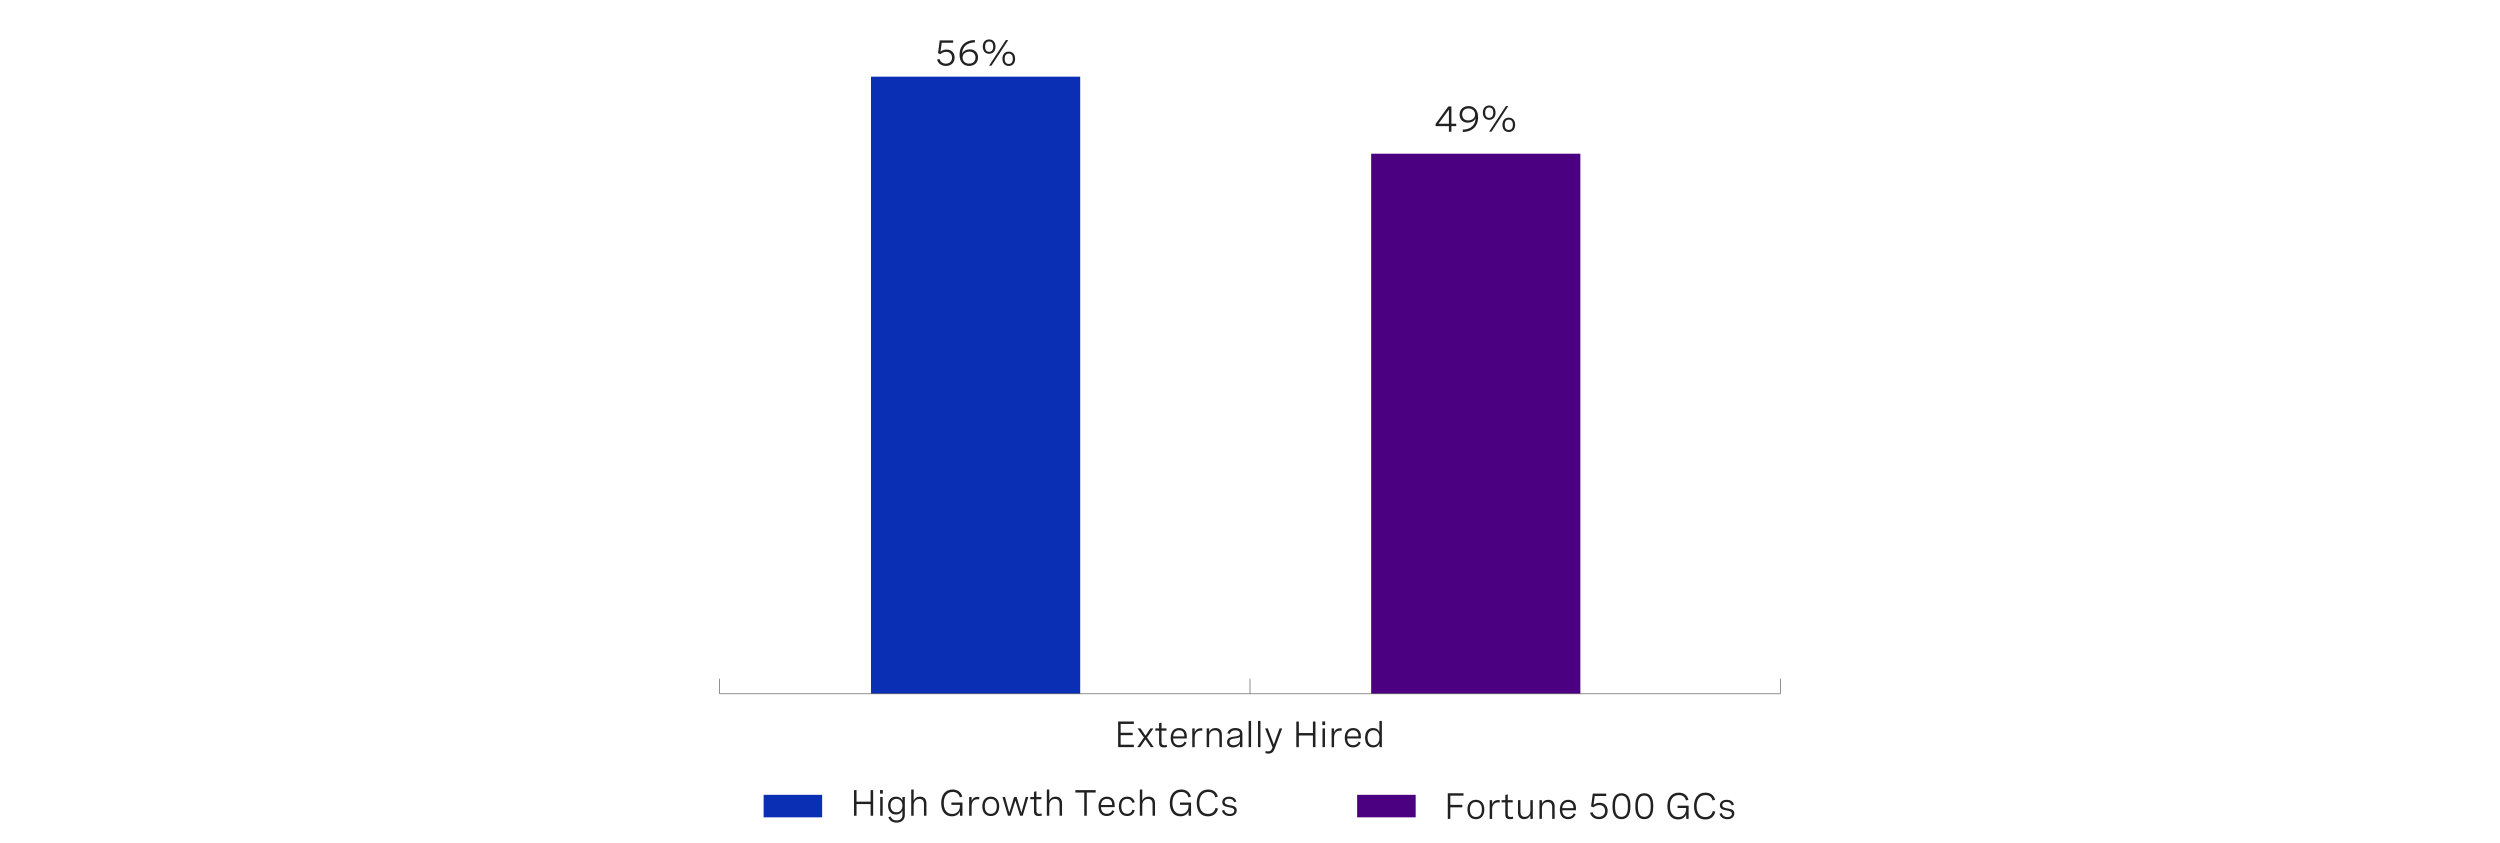 <?xml version="1.0" encoding="utf-8"?>
<!-- Generator: Adobe Illustrator 26.5.0, SVG Export Plug-In . SVG Version: 6.00 Build 0)  -->
<svg version="1.1" xmlns="http://www.w3.org/2000/svg" xmlns:xlink="http://www.w3.org/1999/xlink" x="0px" y="0px"
	 viewBox="0 0 956 322.42" style="enable-background:new 0 0 956 322.42;" xml:space="preserve">
<style type="text/css">
	.st0{fill:none;stroke:#585656;stroke-width:0.25;stroke-miterlimit:10;}
	.st1{fill:#212121;}
	.st2{fill:#0A2FB5;}
	.st3{fill:#4A0080;}
	.st4{fill-rule:evenodd;clip-rule:evenodd;fill:#0A2FB5;}
	.st5{fill-rule:evenodd;clip-rule:evenodd;fill:#4A0080;}
	.st6{fill-rule:evenodd;clip-rule:evenodd;fill:#DFB3FF;}
	.st7{fill:none;stroke:#4A0080;stroke-linejoin:round;stroke-miterlimit:10;}
	.st8{clip-path:url(#SVGID_00000159464879345947097600000000637052298897012905_);}
	.st9{clip-path:url(#SVGID_00000171685363346087955420000000908408266619266725_);}
	.st10{fill:#FFFFFF;}
	.st11{clip-path:url(#SVGID_00000008850651861848847560000014993876035135576233_);}
	.st12{clip-path:url(#SVGID_00000126295187550426684860000012182035390134967955_);}
	.st13{clip-path:url(#SVGID_00000181810148263649917180000001684696192496750494_);}
	.st14{clip-path:url(#SVGID_00000057857289095432387180000002496145875054611092_);}
	.st15{clip-path:url(#SVGID_00000054256118238771436530000010128631182821297561_);}
	.st16{clip-path:url(#SVGID_00000013160685268331334190000012456580354055318920_);}
	.st17{clip-path:url(#SVGID_00000173149776562576774720000009153317633381608075_);}
	.st18{clip-path:url(#SVGID_00000116209491875272280300000011684309406762932104_);}
	.st19{clip-path:url(#SVGID_00000121270563929095864520000004211475206127359131_);}
	.st20{clip-path:url(#SVGID_00000181792882755612543800000012060790088166555537_);}
	.st21{clip-path:url(#SVGID_00000003804419816454414430000012489485228081559718_);}
	.st22{clip-path:url(#SVGID_00000062157368335269256960000006569103778839169968_);}
	.st23{clip-path:url(#SVGID_00000080183934302540918010000002706012008412728716_);}
	.st24{clip-path:url(#SVGID_00000181781308250301985840000014794076879249031563_);}
	.st25{clip-path:url(#SVGID_00000146499057542032800830000005696646302814183580_);}
	.st26{clip-path:url(#SVGID_00000134954339041321421330000008035346951556649090_);}
	.st27{clip-path:url(#SVGID_00000060000890085227474880000010522414987508925886_);}
	.st28{clip-path:url(#SVGID_00000120537321794651188420000015198640097767802277_);}
	.st29{fill:#00B050;}
	.st30{clip-path:url(#SVGID_00000153674882664345258990000004661941132534948224_);}
	.st31{clip-path:url(#SVGID_00000108275579437926050150000004981084275472850585_);}
	.st32{clip-path:url(#SVGID_00000072264831012177929070000005500227566341813640_);}
	.st33{clip-path:url(#SVGID_00000043421951114444635710000012157253063877853845_);}
	.st34{clip-path:url(#SVGID_00000167392552932296725960000018164137207971427203_);}
	.st35{clip-path:url(#SVGID_00000091731415078734644750000012082683262811543973_);}
	.st36{clip-path:url(#SVGID_00000070090800967944752570000012227981253160066969_);}
	.st37{clip-path:url(#SVGID_00000095302155631476181200000003230363864277358485_);}
	.st38{clip-path:url(#SVGID_00000111183739276254989940000016951509201777984167_);}
	.st39{clip-path:url(#SVGID_00000163772335032423839370000004429267492542742409_);}
	.st40{clip-path:url(#SVGID_00000108292841776021816400000017117030935986472328_);}
	.st41{clip-path:url(#SVGID_00000071529427094441397710000004572311914662796457_);}
	.st42{clip-path:url(#SVGID_00000083807459242536889870000003138487863646518710_);}
	.st43{clip-path:url(#SVGID_00000029036104136913003930000018090222868259184548_);}
	.st44{clip-path:url(#SVGID_00000083081148363559227790000015673859171223272839_);}
	.st45{clip-path:url(#SVGID_00000155138929185464414630000010250973988529674127_);}
	.st46{clip-path:url(#SVGID_00000129898797491671444520000002520616287190523054_);}
	.st47{clip-path:url(#SVGID_00000114780729952951483130000013221522801912131460_);}
	.st48{clip-path:url(#SVGID_00000060031127101912381300000012537228787782779320_);}
	.st49{clip-path:url(#SVGID_00000047023318671311055570000004825869300701346193_);}
	.st50{clip-path:url(#SVGID_00000030467165022463344000000013142253584391727260_);}
	.st51{clip-path:url(#SVGID_00000093879496990521707980000012744359157428212117_);}
	.st52{clip-path:url(#SVGID_00000157292250421214750010000008598324980583405204_);}
	.st53{clip-path:url(#SVGID_00000183226626217068372660000011973896028668036506_);}
	.st54{clip-path:url(#SVGID_00000008133251062631370230000008583720954868397958_);}
	.st55{clip-path:url(#SVGID_00000168107056568651708610000006303125084217513877_);}
	.st56{clip-path:url(#SVGID_00000109009773077727265560000009037325416621298330_);}
	.st57{clip-path:url(#SVGID_00000176008479072846923320000012711397241815846561_);}
	.st58{clip-path:url(#SVGID_00000163758144064844449710000002348333664831254959_);}
	.st59{clip-path:url(#SVGID_00000093862274962000429310000016979946337743154866_);}
	.st60{clip-path:url(#SVGID_00000132779826785046937450000017439722577294943627_);}
	.st61{clip-path:url(#SVGID_00000088103074153621407400000006809363024410784128_);}
	.st62{clip-path:url(#SVGID_00000010286250330762468340000016739075399224209574_);}
	.st63{clip-path:url(#SVGID_00000146460954894496481710000012958971027816285881_);}
	.st64{clip-path:url(#SVGID_00000003073492423218257920000002437091617560006057_);}
	.st65{clip-path:url(#SVGID_00000064334523953460052310000005910721924785042618_);}
	.st66{clip-path:url(#SVGID_00000183251153274778877180000008136284020503191450_);}
	.st67{clip-path:url(#SVGID_00000052082312172481893510000012474858408575682459_);}
	.st68{clip-path:url(#SVGID_00000020380789382248174680000013517284898462495902_);}
	.st69{clip-path:url(#SVGID_00000116196149160417916110000004234387400390345382_);}
	.st70{clip-path:url(#SVGID_00000170259629211553703090000016509105081864749751_);}
	.st71{clip-path:url(#SVGID_00000061443918906076321280000002324635760249076892_);}
	.st72{fill:#FF0000;}
	.st73{clip-path:url(#SVGID_00000069386332192557602250000014135913734044009657_);}
	.st74{clip-path:url(#SVGID_00000065763936222705783780000016516419787635621813_);}
	.st75{clip-path:url(#SVGID_00000076605262447918519620000004776559509067662495_);}
	.st76{clip-path:url(#SVGID_00000085209822848727230390000013086060989903739796_);}
	.st77{clip-path:url(#SVGID_00000036213839019717077480000012279333221574282157_);}
	.st78{clip-path:url(#SVGID_00000080927011778288329310000012843822091030101949_);}
	.st79{clip-path:url(#SVGID_00000134943031649299011730000016477623000066577299_);}
	.st80{clip-path:url(#SVGID_00000018927153087472477320000011608705147605812872_);}
	.st81{clip-path:url(#SVGID_00000024000153751426350150000014167919963868481699_);}
	.st82{clip-path:url(#SVGID_00000103959412467434131980000010585633492652255412_);}
	.st83{clip-path:url(#SVGID_00000060028808886964446710000003226409677669201844_);}
	.st84{clip-path:url(#SVGID_00000045577797119127308120000008531341639588420496_);}
	.st85{clip-path:url(#SVGID_00000144328025715506745210000017686294509936297868_);}
	.st86{clip-path:url(#SVGID_00000154419631249452561820000006433677829760983939_);}
	.st87{clip-path:url(#SVGID_00000041258000645101357980000017376745436751366294_);}
	.st88{clip-path:url(#SVGID_00000118385458862262219810000000435195267620707480_);}
	.st89{clip-path:url(#SVGID_00000103975424306773522650000007968465440652748223_);}
	.st90{clip-path:url(#SVGID_00000103969696653235371010000014487299301684293554_);}
	.st91{clip-path:url(#SVGID_00000023272915459445655920000003012484220195928705_);}
	.st92{clip-path:url(#SVGID_00000050652514624144959590000006353898171748653754_);}
	.st93{clip-path:url(#SVGID_00000055696112976018754310000012152352661375010987_);}
	.st94{clip-path:url(#SVGID_00000040568574867733472060000018204369576744495244_);}
	.st95{clip-path:url(#SVGID_00000016060577003647208910000010612813976504306619_);}
	.st96{clip-path:url(#SVGID_00000163763008524960963960000010077839202410794639_);}
	.st97{clip-path:url(#SVGID_00000086687296951481607940000001937647488378712201_);}
	.st98{clip-path:url(#SVGID_00000170239083522280579650000015917475548996605327_);}
	.st99{clip-path:url(#SVGID_00000083811196277691962130000005813587279706653114_);}
	.st100{clip-path:url(#SVGID_00000065777542239922964000000007765208531705748896_);}
	.st101{clip-path:url(#SVGID_00000183220750920276244950000012923418644082634629_);}
	.st102{clip-path:url(#SVGID_00000134236412612385648450000010261236923132597137_);}
	.st103{fill:#002E5D;}
	.st104{clip-path:url(#SVGID_00000099622255718056800470000003148885349969075844_);}
	.st105{clip-path:url(#SVGID_00000148618945864963023830000017769658445444314496_);}
	.st106{clip-path:url(#SVGID_00000049942319533135436520000001784832123641440397_);}
	.st107{clip-path:url(#SVGID_00000029744804143554940410000016065405136195111552_);}
	.st108{clip-path:url(#SVGID_00000137130428748320858470000015973654592632799892_);}
	.st109{clip-path:url(#SVGID_00000058579674291214873770000016547770099339739046_);}
	.st110{clip-path:url(#SVGID_00000173868267573619051400000004732270613761783690_);}
	.st111{clip-path:url(#SVGID_00000101789802989915003740000000110369532390552489_);}
	.st112{clip-path:url(#SVGID_00000106115149814147717530000015752628737933508791_);}
	.st113{clip-path:url(#SVGID_00000134963395445955250390000010524583009999670160_);}
	.st114{clip-path:url(#SVGID_00000083809864077317722470000011985023301389951157_);}
	.st115{clip-path:url(#SVGID_00000005950038502858874940000003897019778837756073_);}
	.st116{clip-path:url(#SVGID_00000087390920809608478750000017257634393556410785_);}
	.st117{clip-path:url(#SVGID_00000023981563688167126430000002548767831271433122_);}
	.st118{clip-path:url(#SVGID_00000164491501313621041790000012613802197588665263_);}
	.st119{clip-path:url(#SVGID_00000129904610382260596320000000048421118452662918_);}
	.st120{clip-path:url(#SVGID_00000159471962874852328340000007266332340589109689_);}
	.st121{clip-path:url(#SVGID_00000164511551745146591780000004561848699342772658_);}
	.st122{clip-path:url(#SVGID_00000088091239381881538630000002290205515681759376_);}
	.st123{clip-path:url(#SVGID_00000139983141062811176910000012523893372904986244_);}
	.st124{clip-path:url(#SVGID_00000101823357619996945880000001321678702972471188_);}
	.st125{clip-path:url(#SVGID_00000039118399790921974730000016199111673659258755_);}
	.st126{clip-path:url(#SVGID_00000072253326898717770090000009136369760874785211_);}
	.st127{clip-path:url(#SVGID_00000039837647149684578850000009544032463381609103_);}
	.st128{clip-path:url(#SVGID_00000152981069544325442540000008985697463507107211_);}
	.st129{clip-path:url(#SVGID_00000014615079897046664870000016356411724849158272_);}
	.st130{clip-path:url(#SVGID_00000040535948982199240690000011320362871457218971_);}
	.st131{clip-path:url(#SVGID_00000147219968387606689250000017635472784713586572_);}
	.st132{clip-path:url(#SVGID_00000013155689628310950650000013449703837319030443_);}
	.st133{clip-path:url(#SVGID_00000168823418204262961560000014747242162702515637_);}
	.st134{clip-path:url(#SVGID_00000113348140166396179670000010772767006031965061_);}
	.st135{clip-path:url(#SVGID_00000167392420228152172210000006878266356955776916_);}
	.st136{clip-path:url(#SVGID_00000035520525370753675780000015336149538629341368_);}
	.st137{clip-path:url(#SVGID_00000112590992707531558810000015411635952896032902_);}
	.st138{clip-path:url(#SVGID_00000004534699195516179940000001317483976995645850_);}
	.st139{clip-path:url(#SVGID_00000093139545032266199860000015559329118101970588_);}
	.st140{clip-path:url(#SVGID_00000061441559159888357240000008386454505788579487_);}
	.st141{clip-path:url(#SVGID_00000171686704553248057380000005303392704419593616_);}
	.st142{clip-path:url(#SVGID_00000158020711585540324800000006073182544462750648_);}
	.st143{clip-path:url(#SVGID_00000013909613995133733190000012778231061396124815_);}
	.st144{clip-path:url(#SVGID_00000157274375522826560730000009237804187039541661_);}
	.st145{clip-path:url(#SVGID_00000181799633235889564850000018057313228300692638_);}
</style>
<g id="bg">
</g>
<g id="Layer_1">
	<polygon class="st4" points="333.07,29.32 413.07,29.32 413.07,265.31 333.07,265.31 333.07,29.32 	"/>
	<polygon class="st5" points="524.33,58.78 604.33,58.78 604.33,265.31 524.33,265.31 524.33,58.78 	"/>
	<g>
		<g>
			<path class="st1" d="M364.49,15.45v0.9h-4.38l-0.46,3.4c0.71-0.57,1.52-0.8,2.32-0.8c1.97,0,3.08,1.33,3.08,3.07
				c0,1.89-1.3,3.2-3.34,3.2c-1.67,0-2.94-0.9-3.38-2.42l0.92-0.28c0.33,1.15,1.25,1.81,2.47,1.81c1.45,0,2.34-0.93,2.34-2.26
				c0-1.23-0.76-2.25-2.23-2.25c-0.85,0-1.67,0.34-2.19,0.88l-0.94-0.34l0.66-4.91H364.49z"/>
			<path class="st1" d="M372.81,16.21c-3.13,0.07-4.83,1.74-4.93,4.44c0.39-1.2,1.69-1.78,2.99-1.78c1.98,0,3.14,1.32,3.14,3.1
				c0,2-1.48,3.25-3.42,3.25c-2.03,0-3.66-1.36-3.66-4.31c0-3.52,2.31-5.54,5.82-5.61L372.81,16.21z M373.03,22.02
				c0-1.37-0.9-2.28-2.34-2.28c-1.39,0-2.6,0.85-2.6,2.29c0,1.37,1.07,2.3,2.53,2.3C371.99,24.33,373.03,23.48,373.03,22.02z"/>
			<path class="st1" d="M380.68,17.82c0,1.67-0.94,2.75-2.43,2.75c-1.49,0-2.43-1.07-2.43-2.75s0.94-2.74,2.43-2.74
				C379.74,15.08,380.68,16.15,380.68,17.82z M376.69,17.82c0,1.26,0.55,1.98,1.57,1.98c1,0,1.55-0.72,1.55-1.98
				c0-1.25-0.55-1.97-1.55-1.97C377.24,15.86,376.69,16.57,376.69,17.82z M385.56,15.31l-6.43,9.8h-0.9l6.43-9.8H385.56z
				 M388.18,22.47c0,1.68-0.94,2.75-2.43,2.75s-2.43-1.07-2.43-2.75c0-1.67,0.94-2.73,2.43-2.73S388.18,20.79,388.18,22.47z
				 M384.18,22.47c0,1.26,0.55,1.98,1.56,1.98s1.56-0.72,1.56-1.98c0-1.25-0.55-1.97-1.56-1.97S384.18,21.22,384.18,22.47z"/>
		</g>
	</g>
	<g>
		<g>
			<path class="st1" d="M555.01,47.32h1.85v0.9h-1.85v2.15h-0.95v-2.15h-5.09v-0.83l4.89-6.69h1.16V47.32z M554.06,47.32V41.9
				l-3.98,5.42H554.06z"/>
			<path class="st1" d="M559.35,49.57c3.13-0.07,4.83-1.74,4.93-4.44c-0.39,1.2-1.69,1.78-2.99,1.78c-1.98,0-3.14-1.32-3.14-3.1
				c0-2,1.48-3.25,3.42-3.25c2.06,0,3.66,1.39,3.66,4.31c0,3.52-2.32,5.54-5.82,5.61L559.35,49.57z M559.12,43.77
				c0,1.37,0.91,2.28,2.35,2.28c1.39,0,2.6-0.85,2.6-2.29c0-1.36-1.07-2.3-2.53-2.3C560.16,41.46,559.12,42.3,559.12,43.77z"/>
			<path class="st1" d="M571.9,43.08c0,1.67-0.94,2.75-2.43,2.75c-1.49,0-2.43-1.07-2.43-2.75s0.94-2.74,2.43-2.74
				C570.96,40.34,571.9,41.4,571.9,43.08z M567.91,43.08c0,1.26,0.55,1.98,1.57,1.98c1,0,1.55-0.72,1.55-1.98
				c0-1.25-0.55-1.97-1.55-1.97C568.45,41.11,567.91,41.83,567.91,43.08z M576.77,40.56l-6.43,9.8h-0.9l6.43-9.8H576.77z
				 M579.39,47.72c0,1.68-0.94,2.75-2.43,2.75s-2.43-1.07-2.43-2.75c0-1.67,0.94-2.73,2.43-2.73S579.39,46.04,579.39,47.72z
				 M575.4,47.72c0,1.26,0.55,1.98,1.56,1.98s1.56-0.72,1.56-1.98c0-1.25-0.55-1.97-1.56-1.97S575.4,46.47,575.4,47.72z"/>
		</g>
	</g>
	<g>
		<g>
			<line class="st0" x1="275.17" y1="265.31" x2="275.17" y2="259.53"/>
		</g>
		<g>
			<line class="st0" x1="478" y1="265.31" x2="478" y2="259.53"/>
		</g>
		<g>
			<line class="st0" x1="680.83" y1="265.31" x2="680.83" y2="259.53"/>
		</g>
	</g>
	<g>
		<g>
			<g>
				<path class="st1" d="M327.54,311.94h-0.97v-9.8h0.97v4.41h5.38v-4.41h0.97v9.8h-0.97v-4.46h-5.38V311.94z"/>
				<path class="st1" d="M337.6,302.11v1.38h-1.07v-1.38H337.6z M337.53,304.78v7.16h-0.94v-7.16H337.53z"/>
				<path class="st1" d="M346.01,304.78v6.93c0,1.7-1.24,2.86-3.17,2.86c-1.64,0-2.76-0.85-3.12-2.09l0.9-0.25
					c0.28,0.94,1.06,1.5,2.24,1.5c1.39,0,2.21-0.77,2.21-1.99v-1.8c-0.44,1.09-1.33,1.53-2.43,1.53c-2.01,0-3.04-1.46-3.04-3.42
					c0-1.93,1.01-3.4,3.05-3.4c1.07,0,1.97,0.4,2.43,1.5v-1.37H346.01z M340.53,308.05c0,1.54,0.86,2.57,2.27,2.57
					c1.42,0,2.27-1.03,2.27-2.57c0-1.54-0.85-2.56-2.27-2.56C341.38,305.49,340.53,306.52,340.53,308.05z"/>
				<path class="st1" d="M348.45,301.92h0.94v4.22c0.43-0.94,1.22-1.5,2.42-1.5c1.59,0,2.45,0.96,2.45,2.49v4.81h-0.94v-4.47
					c0-1.24-0.57-1.96-1.72-1.96c-1.39,0-2.21,1.03-2.21,2.37v4.06h-0.94V301.92z"/>
				<path class="st1" d="M363.81,306.89h4.23v5.05h-0.94v-1.72c-0.43,1.14-1.5,1.94-3.13,1.94c-2.52,0-4.06-1.91-4.06-5.05
					c0-3.2,1.61-5.2,4.38-5.2c1.91,0,3.25,0.96,3.68,2.75l-0.95,0.24c-0.31-1.37-1.32-2.06-2.74-2.06c-2.17,0-3.38,1.63-3.38,4.26
					c0,2.59,1.17,4.16,3.23,4.16c2.03,0,2.94-1.54,2.94-3.04v-0.45h-3.26V306.89z"/>
				<path class="st1" d="M370.61,304.78h0.94v1.59c0.38-1.17,1.27-1.65,2.32-1.65c0.2,0,0.4,0.02,0.61,0.06l-0.05,0.9
					c-0.21-0.03-0.4-0.05-0.61-0.05c-1.46,0-2.27,0.98-2.27,2.69v3.64h-0.94V304.78z"/>
				<path class="st1" d="M382.1,308.35c0,2.31-1.24,3.71-3.23,3.71s-3.23-1.39-3.23-3.71c0-2.3,1.24-3.71,3.23-3.71
					S382.1,306.05,382.1,308.35z M376.58,308.35c0,1.84,0.86,2.86,2.29,2.86c1.44,0,2.3-1.02,2.3-2.86c0-1.83-0.86-2.86-2.3-2.86
					C377.44,305.49,376.58,306.52,376.58,308.35z"/>
				<path class="st1" d="M392.24,304.78h0.98l-2.13,7.16h-0.98l-1.83-5.8l-1.83,5.8h-0.99l-2.13-7.16h0.98l1.66,6.04l1.81-6.04h0.99
					l1.81,6.04L392.24,304.78z"/>
				<path class="st1" d="M398.22,304.78v0.86h-1.89v4.4c0,0.62,0.17,1.17,1.11,1.17c0.27,0,0.56-0.05,0.87-0.13l0.1,0.79
					c-0.42,0.12-0.85,0.18-1.26,0.18c-1.76,0-1.76-1.32-1.76-1.81v-4.6h-1.42v-0.86h1.42v-1.98l0.94-0.25v2.23H398.22z"/>
				<path class="st1" d="M400.31,301.92h0.94v4.22c0.43-0.94,1.22-1.5,2.42-1.5c1.59,0,2.45,0.96,2.45,2.49v4.81h-0.94v-4.47
					c0-1.24-0.57-1.96-1.72-1.96c-1.39,0-2.21,1.03-2.21,2.37v4.06h-0.94V301.92z"/>
				<path class="st1" d="M411.22,303.07v-0.93h7.77v0.93h-3.4v8.87h-0.97v-8.87H411.22z"/>
				<path class="st1" d="M426.24,308.64h-5.23c0.03,1.5,0.77,2.56,2.27,2.56c1.11,0,1.78-0.58,2.1-1.37l0.77,0.37
					c-0.48,1.08-1.42,1.85-2.93,1.85c-2.08,0-3.14-1.48-3.14-3.65c0-2.31,1.22-3.76,3.22-3.76c1.76,0,2.94,1.13,2.94,3.14V308.64z
					 M421.02,307.84h4.27v-0.14c0-1.5-0.8-2.21-2.02-2.21C421.87,305.49,421.13,306.49,421.02,307.84z"/>
				<path class="st1" d="M433,307c-0.25-0.97-0.93-1.51-1.96-1.51c-1.35,0-2.26,0.94-2.26,2.87c0,1.81,0.79,2.84,2.24,2.84
					c1.06,0,1.74-0.55,1.98-1.56l0.91,0.2c-0.33,1.33-1.3,2.21-2.89,2.21c-2,0-3.17-1.39-3.17-3.69c0-2.37,1.24-3.72,3.21-3.72
					c1.59,0,2.53,0.87,2.86,2.16L433,307z"/>
				<path class="st1" d="M435.87,301.92h0.94v4.22c0.43-0.94,1.22-1.5,2.42-1.5c1.59,0,2.45,0.96,2.45,2.49v4.81h-0.94v-4.47
					c0-1.24-0.57-1.96-1.72-1.96c-1.39,0-2.21,1.03-2.21,2.37v4.06h-0.94V301.92z"/>
				<path class="st1" d="M451.23,306.89h4.23v5.05h-0.94v-1.72c-0.43,1.14-1.5,1.94-3.13,1.94c-2.52,0-4.06-1.91-4.06-5.05
					c0-3.2,1.61-5.2,4.38-5.2c1.91,0,3.25,0.96,3.68,2.75l-0.95,0.24c-0.31-1.37-1.32-2.06-2.74-2.06c-2.17,0-3.38,1.63-3.38,4.26
					c0,2.59,1.17,4.16,3.23,4.16c2.03,0,2.94-1.54,2.94-3.04v-0.45h-3.26V306.89z"/>
				<path class="st1" d="M464.73,304.91c-0.31-1.37-1.32-2.06-2.73-2.06c-2.2,0-3.38,1.7-3.38,4.23c0,2.6,1.24,4.16,3.32,4.16
					c1.51,0,2.54-0.83,2.87-2.3l0.95,0.24c-0.4,1.87-1.8,2.99-3.84,2.99c-2.69,0-4.29-1.91-4.29-5.07s1.59-5.19,4.38-5.19
					c1.9,0,3.26,0.96,3.68,2.75L464.73,304.91z"/>
				<path class="st1" d="M471.93,306.77c-0.25-0.85-0.89-1.32-1.93-1.32c-1.07,0-1.67,0.48-1.67,1.22c0,0.94,0.97,1.1,2.03,1.28
					c1.22,0.2,2.56,0.42,2.56,1.91c0,1.32-1.05,2.2-2.66,2.2c-1.47,0-2.66-0.74-3-2.08l0.88-0.26c0.27,1.07,1.12,1.54,2.13,1.54
					c1.07,0,1.72-0.52,1.72-1.27c0-0.93-0.99-1.09-2.05-1.29c-1.22-0.22-2.54-0.46-2.54-1.94c0-1.33,1.06-2.11,2.64-2.11
					s2.46,0.77,2.74,1.87L471.93,306.77z"/>
			</g>
		</g>
		<g>
			<g>
				<path class="st1" d="M559.65,303.34v0.93h-5.05v3.51h4.59v0.93h-4.59v4.44h-0.97v-9.8H559.65z"/>
				<path class="st1" d="M567.61,309.55c0,2.31-1.24,3.71-3.23,3.71s-3.23-1.39-3.23-3.71c0-2.3,1.24-3.71,3.23-3.71
					S567.61,307.24,567.61,309.55z M562.09,309.55c0,1.84,0.86,2.86,2.29,2.86c1.44,0,2.3-1.02,2.3-2.86c0-1.83-0.86-2.86-2.3-2.86
					C562.95,306.69,562.09,307.72,562.09,309.55z"/>
				<path class="st1" d="M569.65,305.98h0.94v1.59c0.38-1.17,1.27-1.65,2.32-1.65c0.2,0,0.4,0.02,0.61,0.06l-0.05,0.9
					c-0.21-0.03-0.4-0.05-0.61-0.05c-1.46,0-2.27,0.98-2.27,2.69v3.64h-0.94V305.98z"/>
				<path class="st1" d="M578.46,305.98v0.86h-1.89v4.4c0,0.62,0.17,1.17,1.11,1.17c0.27,0,0.56-0.05,0.87-0.13l0.1,0.79
					c-0.42,0.12-0.85,0.18-1.26,0.18c-1.76,0-1.76-1.32-1.76-1.81v-4.6h-1.42v-0.86h1.42V304l0.94-0.25v2.23H578.46z"/>
				<path class="st1" d="M586.15,313.14h-0.94v-1.39c-0.43,0.94-1.22,1.5-2.36,1.5c-1.5,0-2.37-0.95-2.37-2.49v-4.79h0.94v4.44
					c0,1.24,0.57,1.96,1.65,1.96c1.32,0,2.14-1.03,2.14-2.37v-4.03h0.94V313.14z"/>
				<path class="st1" d="M588.69,305.98h0.94v1.36c0.43-0.94,1.22-1.5,2.42-1.5c1.59,0,2.45,0.96,2.45,2.49v4.81h-0.94v-4.47
					c0-1.24-0.57-1.96-1.72-1.96c-1.39,0-2.21,1.03-2.21,2.37v4.06h-0.94V305.98z"/>
				<path class="st1" d="M602.64,309.84h-5.23c0.03,1.5,0.77,2.56,2.27,2.56c1.11,0,1.78-0.58,2.1-1.37l0.77,0.37
					c-0.48,1.08-1.42,1.85-2.93,1.85c-2.08,0-3.14-1.48-3.14-3.65c0-2.31,1.22-3.76,3.22-3.76c1.76,0,2.94,1.13,2.94,3.14V309.84z
					 M597.42,309.04h4.27v-0.14c0-1.5-0.8-2.21-2.02-2.21C598.27,306.69,597.53,307.69,597.42,309.04z"/>
				<path class="st1" d="M614.21,303.48v0.9h-4.38l-0.46,3.4c0.71-0.57,1.52-0.8,2.32-0.8c1.97,0,3.08,1.33,3.08,3.07
					c0,1.89-1.3,3.2-3.34,3.2c-1.67,0-2.94-0.9-3.38-2.42l0.92-0.28c0.33,1.15,1.25,1.81,2.47,1.81c1.45,0,2.34-0.93,2.34-2.26
					c0-1.23-0.76-2.25-2.23-2.25c-0.85,0-1.67,0.34-2.19,0.88l-0.94-0.34l0.66-4.91H614.21z"/>
				<path class="st1" d="M623.47,308.09v0.41c0,3.11-1.18,4.75-3.42,4.75c-2.26,0-3.43-1.64-3.43-4.75v-0.41
					c0-3.11,1.18-4.75,3.43-4.75C622.3,303.34,623.47,304.98,623.47,308.09z M617.59,308.09v0.41c0,2.59,0.81,3.86,2.46,3.86
					c1.65,0,2.45-1.27,2.45-3.86v-0.41c0-2.59-0.81-3.86-2.45-3.86C618.39,304.23,617.59,305.5,617.59,308.09z"/>
				<path class="st1" d="M632.2,308.09v0.41c0,3.11-1.18,4.75-3.42,4.75c-2.26,0-3.43-1.64-3.43-4.75v-0.41
					c0-3.11,1.18-4.75,3.43-4.75C631.03,303.34,632.2,304.98,632.2,308.09z M626.32,308.09v0.41c0,2.59,0.81,3.86,2.46,3.86
					c1.65,0,2.45-1.27,2.45-3.86v-0.41c0-2.59-0.81-3.86-2.45-3.86C627.12,304.23,626.32,305.5,626.32,308.09z"/>
				<path class="st1" d="M641.5,308.09h4.23v5.05h-0.94v-1.72c-0.43,1.14-1.5,1.94-3.13,1.94c-2.52,0-4.06-1.91-4.06-5.05
					c0-3.2,1.61-5.2,4.38-5.2c1.91,0,3.25,0.96,3.68,2.75l-0.95,0.24c-0.31-1.37-1.32-2.06-2.74-2.06c-2.17,0-3.38,1.63-3.38,4.26
					c0,2.59,1.17,4.16,3.23,4.16c2.03,0,2.94-1.54,2.94-3.04v-0.45h-3.26V308.09z"/>
				<path class="st1" d="M654.89,306.11c-0.31-1.37-1.32-2.06-2.73-2.06c-2.2,0-3.38,1.7-3.38,4.23c0,2.6,1.24,4.16,3.32,4.16
					c1.51,0,2.54-0.83,2.87-2.3l0.95,0.24c-0.4,1.87-1.8,2.99-3.84,2.99c-2.69,0-4.29-1.91-4.29-5.07s1.59-5.19,4.38-5.19
					c1.9,0,3.26,0.96,3.68,2.75L654.89,306.11z"/>
				<path class="st1" d="M662.21,307.97c-0.25-0.85-0.89-1.32-1.93-1.32c-1.07,0-1.67,0.48-1.67,1.22c0,0.94,0.97,1.1,2.03,1.28
					c1.22,0.2,2.56,0.42,2.56,1.91c0,1.32-1.05,2.2-2.66,2.2c-1.47,0-2.66-0.74-3-2.08l0.88-0.26c0.27,1.07,1.12,1.54,2.13,1.54
					c1.07,0,1.72-0.52,1.72-1.27c0-0.93-0.99-1.09-2.05-1.29c-1.22-0.22-2.54-0.46-2.54-1.94c0-1.33,1.06-2.11,2.64-2.11
					s2.46,0.77,2.74,1.87L662.21,307.97z"/>
			</g>
		</g>
		<rect x="292.01" y="303.94" class="st2" width="22.38" height="8.61"/>
		<rect x="518.97" y="303.94" class="st3" width="22.38" height="8.61"/>
	</g>
	<g>
		<g>
			<path class="st1" d="M433.59,276.83h-5.05v3.37h4.59v0.93h-4.59v3.64h5.05v0.93h-6.02v-9.8h6.02V276.83z"/>
			<path class="st1" d="M441.2,285.71h-1.14l-2.03-2.99l-2.03,2.99h-1.15l2.6-3.68l-2.46-3.49h1.14l1.9,2.8l1.9-2.8h1.13l-2.46,3.49
				L441.2,285.71z"/>
			<path class="st1" d="M446.06,278.54v0.86h-1.89v4.4c0,0.62,0.17,1.17,1.11,1.17c0.27,0,0.56-0.05,0.87-0.13l0.1,0.79
				c-0.42,0.12-0.85,0.18-1.26,0.18c-1.76,0-1.76-1.32-1.76-1.81v-4.6h-1.42v-0.86h1.42v-1.98l0.94-0.25v2.23H446.06z"/>
			<path class="st1" d="M453.83,282.4h-5.23c0.03,1.5,0.77,2.56,2.27,2.56c1.11,0,1.78-0.58,2.1-1.37l0.77,0.37
				c-0.48,1.08-1.42,1.85-2.93,1.85c-2.08,0-3.14-1.48-3.14-3.65c0-2.31,1.22-3.76,3.22-3.76c1.76,0,2.94,1.13,2.94,3.14V282.4z
				 M448.62,281.6h4.27v-0.14c0-1.5-0.8-2.21-2.02-2.21C449.47,279.25,448.73,280.25,448.62,281.6z"/>
			<path class="st1" d="M455.92,278.54h0.94v1.59c0.38-1.17,1.27-1.65,2.32-1.65c0.2,0,0.4,0.02,0.61,0.06l-0.05,0.9
				c-0.21-0.03-0.4-0.05-0.61-0.05c-1.46,0-2.27,0.98-2.27,2.69v3.64h-0.94V278.54z"/>
			<path class="st1" d="M461.43,278.54h0.94v1.36c0.43-0.94,1.22-1.5,2.42-1.5c1.59,0,2.45,0.96,2.45,2.49v4.81h-0.94v-4.47
				c0-1.24-0.57-1.96-1.72-1.96c-1.39,0-2.21,1.03-2.21,2.37v4.06h-0.94V278.54z"/>
			<path class="st1" d="M475.09,280.58v5.13h-0.93v-1.31c-0.59,1.06-1.62,1.42-2.64,1.42c-1.48,0-2.3-0.77-2.3-2.04
				c0-1.76,1.58-1.95,2.91-2.12c1.13-0.15,2.02-0.29,2.02-1.18c0-0.72-0.58-1.22-1.72-1.22c-1.15,0-1.89,0.51-2.19,1.39l-0.9-0.27
				c0.4-1.22,1.47-1.98,3.1-1.98C474.11,278.4,475.09,279.19,475.09,280.58z M474.16,282.89v-1.05c-0.47,0.32-1.22,0.44-1.98,0.55
				c-1.06,0.15-2.02,0.27-2.02,1.35c0,0.85,0.6,1.22,1.54,1.22C473.07,284.97,474.16,284.2,474.16,282.89z"/>
			<path class="st1" d="M477.48,275.68h0.94v10.03h-0.94V275.68z"/>
			<path class="st1" d="M481.06,275.68H482v10.03h-0.94V275.68z"/>
			<path class="st1" d="M489.3,278.54h1l-2.91,7.89c-0.44,1.18-1.25,1.76-2.34,1.76c-0.38,0-0.81-0.08-1.2-0.2l0.18-0.81
				c0.3,0.09,0.59,0.16,0.9,0.16c0.89,0,1.37-0.54,1.68-1.54l-2.84-7.26h1.03l2.3,6.14L489.3,278.54z"/>
			<path class="st1" d="M496.68,285.71h-0.97v-9.8h0.97v4.41h5.38v-4.41h0.97v9.8h-0.97v-4.46h-5.38V285.71z"/>
			<path class="st1" d="M506.73,275.88v1.38h-1.07v-1.38H506.73z M506.67,278.54v7.16h-0.94v-7.16H506.67z"/>
			<path class="st1" d="M509.21,278.54h0.94v1.59c0.38-1.17,1.27-1.65,2.32-1.65c0.2,0,0.4,0.02,0.61,0.06l-0.05,0.9
				c-0.21-0.03-0.4-0.05-0.61-0.05c-1.46,0-2.27,0.98-2.27,2.69v3.64h-0.94V278.54z"/>
			<path class="st1" d="M520.4,282.4h-5.23c0.03,1.5,0.77,2.56,2.27,2.56c1.11,0,1.78-0.58,2.1-1.37l0.77,0.37
				c-0.48,1.08-1.42,1.85-2.93,1.85c-2.08,0-3.14-1.48-3.14-3.65c0-2.31,1.22-3.76,3.22-3.76c1.76,0,2.94,1.13,2.94,3.14V282.4z
				 M515.18,281.6h4.27v-0.14c0-1.5-0.8-2.21-2.02-2.21C516.04,279.25,515.29,280.25,515.18,281.6z"/>
			<path class="st1" d="M528.43,285.71h-0.93v-1.48c-0.49,1.18-1.36,1.59-2.44,1.59c-2.04,0-3.05-1.51-3.05-3.71
				c0-2.2,1.03-3.71,3.04-3.71c1.08,0,1.99,0.44,2.44,1.57v-4.29h0.94V285.71z M527.49,282.11c0-1.8-0.86-2.86-2.28-2.86
				s-2.26,1.07-2.26,2.86c0,1.78,0.84,2.86,2.26,2.86S527.49,283.9,527.49,282.11z"/>
		</g>
	</g>
	<line class="st0" x1="680.83" y1="265.31" x2="275.17" y2="265.31"/>
</g>
</svg>
